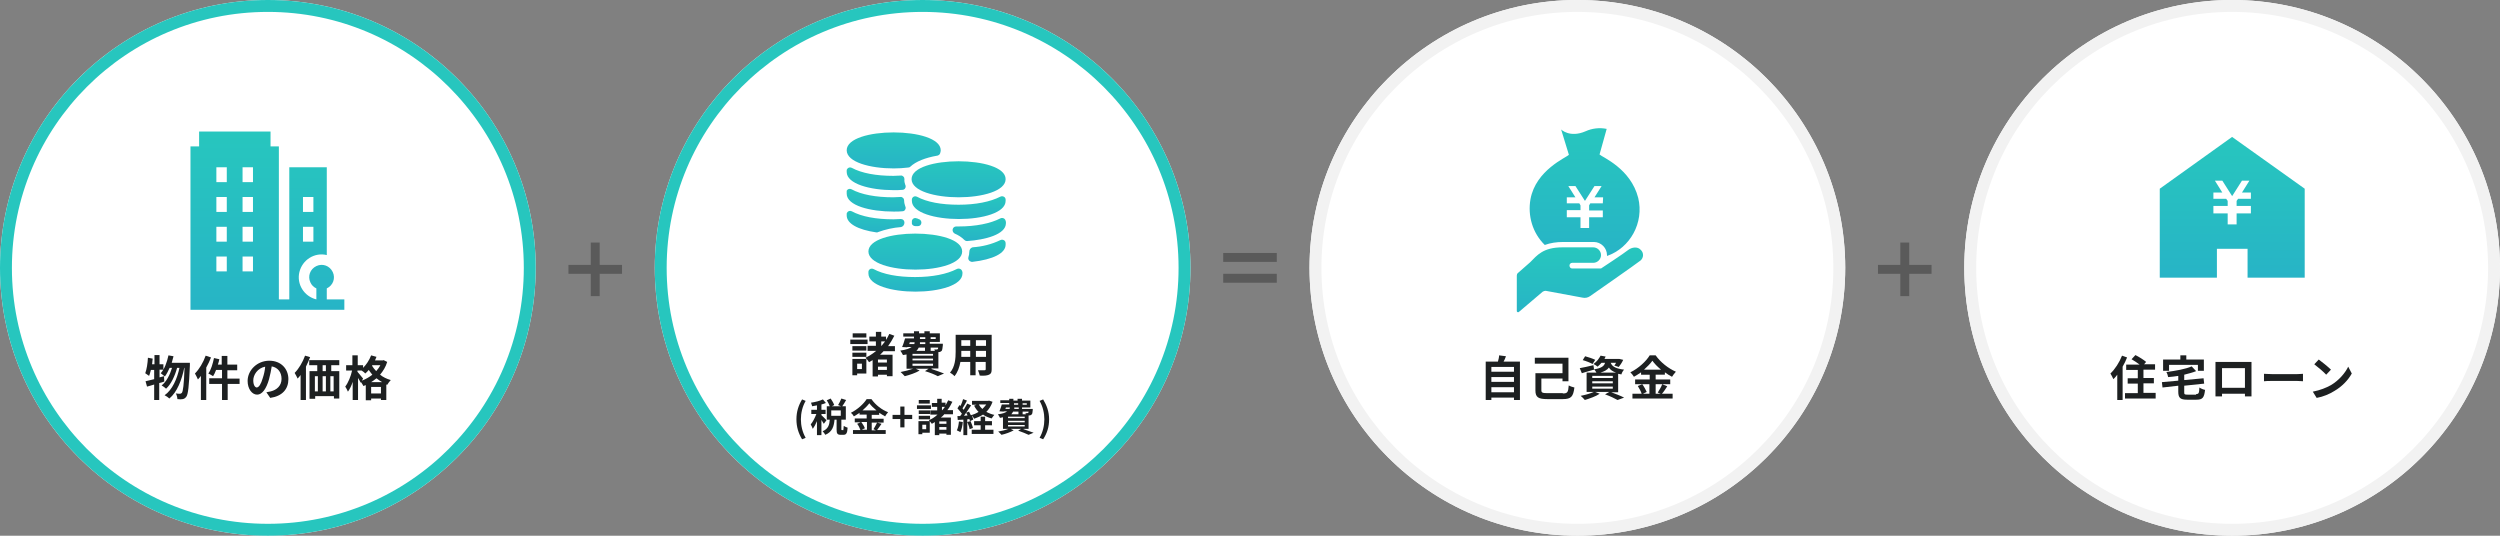 <?xml version="1.0" encoding="utf-8"?>
<!-- Generator: Adobe Illustrator 24.1.0, SVG Export Plug-In . SVG Version: 6.00 Build 0)  -->
<svg version="1.1" id="レイヤー_1" xmlns="http://www.w3.org/2000/svg" xmlns:xlink="http://www.w3.org/1999/xlink" x="0px"
	 y="0px" viewBox="0 0 840 180" style="enable-background:new 0 0 840 180;" xml:space="preserve">
<rect x="0" y="0" width="840" height="180" fill="#808080" stroke="none"/>
<style type="text/css">
	.st0{fill:#5A5A5A;}
	.st1{fill:#FFFFFF;}
	.st2{fill:none;stroke:#F2F2F2;stroke-width:4;}
	.st3{enable-background:new    ;}
	.st4{fill:#1D2021;}
	.st5{fill:url(#パス_9614_1_);}
	.st6{fill:url(#パス_9615_1_);}
	.st7{fill:url(#パス_9616_1_);}
	.st8{fill:none;stroke:#27C6BE;stroke-width:4;}
	.st9{fill:url(#block_1_);}
	.st10{fill:url(#パス_9603_1_);}
	.st11{fill:url(#パス_9604_1_);}
	.st12{fill:url(#パス_9605_1_);}
	.st13{fill:url(#パス_9606_1_);}
	.st14{fill:url(#パス_9607_1_);}
	.st15{fill:url(#パス_9608_1_);}
	.st16{fill:url(#パス_9609_1_);}
	.st17{fill:url(#パス_9610_1_);}
	.st18{fill:url(#パス_9611_1_);}
	.st19{fill:url(#パス_9612_1_);}
	.st20{fill:url(#パス_9613_1_);}
</style>
<g id="グループ_5936" transform="translate(-380 -532)">
	<rect id="長方形_13168" x="1011" y="621" class="st0" width="18" height="3"/>
	<g id="グループ_5935">
		<rect id="長方形_12917" x="791" y="617" class="st0" width="18" height="3"/>
		<rect id="長方形_12946" x="791" y="624" class="st0" width="18" height="3"/>
	</g>
	<g id="楕円形_967" transform="translate(820 532)">
		<circle class="st1" cx="90" cy="90" r="90"/>
		<circle class="st2" cx="90" cy="90" r="88"/>
	</g>
	<g id="楕円形_968" transform="translate(1040 532)">
		<circle class="st1" cx="90" cy="90" r="90"/>
		<circle class="st2" cx="90" cy="90" r="88"/>
	</g>
	<g class="st3">
		<path class="st4" d="M890.7,653.5v12.9h-2v-0.8h-7.6v0.8h-1.9v-12.9h4.1c0.2-0.7,0.4-1.5,0.4-2.1l2.3,0.3
			c-0.2,0.6-0.5,1.3-0.8,1.8H890.7z M881.1,655.3v1.6h7.6v-1.6H881.1z M881.1,658.7v1.6h7.6v-1.6H881.1z M888.7,663.8v-1.7h-7.6v1.7
			H888.7z"/>
		<path class="st4" d="M905.1,664.2c1.6,0,1.8-0.4,2-2.7c0.5,0.3,1.4,0.6,1.9,0.7c-0.4,3.1-1.1,3.9-3.9,3.9h-5.2c-3,0-4-0.6-4-2.9
			v-5.8h9.1v-3.2h-9.3v-2h11.3v7.9h-2v-0.9h-7.1v3.9c0,0.8,0.3,1,2,1H905.1z"/>
		<path class="st4" d="M921.1,663.7c1.6,0.6,3.5,1.3,4.6,1.9l-2.2,0.8c-0.9-0.5-2.5-1.3-4.2-1.9l1.4-0.8h-4.7l1.5,0.6
			c-1.3,0.9-3.4,1.6-5,2.1c-0.3-0.4-1-1.1-1.4-1.4c1.6-0.3,3.3-0.8,4.4-1.3h-2.4v-6.5h3.3c-0.2-0.4-0.5-0.8-0.8-1.1l0,0.1
			c-1.4,0.4-2.9,0.8-4.1,1.2l-0.7-1.7c1.2-0.2,2.9-0.6,4.6-1l0.2,1.4c2.5-0.4,3.4-1.1,3.7-2.2h-1.2c-0.4,0.4-0.8,0.9-1.3,1.3
			c-0.3-0.3-1-0.7-1.4-0.9c1.2-0.8,1.9-1.9,2.4-2.8l1.7,0.3c-0.1,0.3-0.3,0.5-0.4,0.8h4.7l0.3,0l1.3,0.3c-0.4,0.9-1,1.8-1.5,2.4
			l-1.5-0.5c0.2-0.2,0.4-0.5,0.6-0.9h-1.8c0.4,1,1.2,1.9,4.5,2.3c-0.4,0.4-0.8,1.1-0.9,1.6c-0.4-0.1-0.7-0.1-1.1-0.2v6.2H921.1z
			 M915.1,654.3c-0.7-0.4-2.2-1-3.3-1.3l0.8-1.3c1.1,0.3,2.6,0.8,3.4,1.2L915.1,654.3z M915,659h6.9v-0.7H915V659z M915,660.8h6.9
			v-0.7H915V660.8z M915,662.6h6.9v-0.7H915V662.6z M923,657.2c-1.2-0.4-2-1-2.4-1.7c-0.6,0.8-1.5,1.3-2.9,1.7H923z"/>
		<path class="st4" d="M940.2,661.8c-0.6,0.9-1.2,1.9-1.8,2.5h3.6v1.6h-13.5v-1.6h3.1c-0.2-0.7-0.8-1.8-1.3-2.6l1.5-0.6h-2.4v-1.6
			h4.9v-1.6h-2.9v-0.8c-0.8,0.5-1.6,1.1-2.4,1.5c-0.2-0.4-0.8-1.1-1.2-1.5c2.7-1.3,5.3-3.7,6.5-5.7h2c1.7,2.4,4.3,4.4,6.8,5.5
			c-0.5,0.5-0.9,1.1-1.3,1.7c-0.8-0.4-1.6-0.9-2.4-1.5v0.8h-3.1v1.6h4.9v1.6h-4.9v3.2h1.7l-1-0.4c0.5-0.8,1.2-1.9,1.5-2.8
			L940.2,661.8z M931.8,661.1c0.6,0.8,1.2,1.9,1.5,2.6l-1.3,0.6h2.2v-3.2H931.8z M938.1,656.2c-1.2-1-2.2-2-2.9-3
			c-0.7,1-1.7,2-2.8,3H938.1z"/>
	</g>
	<g class="st3">
		<path class="st4" d="M1094.7,652.1c-0.4,1-0.9,2.1-1.5,3.1v11.2h-1.8v-8.5c-0.4,0.6-0.9,1.1-1.3,1.5c-0.2-0.4-0.7-1.5-1-1.9
			c1.5-1.4,3-3.7,3.9-6L1094.7,652.1z M1104.3,664.1v1.8H1094v-1.8h4.3v-3.2h-3.4v-1.8h3.4v-2.8h-3.9v-1.8h4.5
			c-0.8-0.6-1.8-1.3-2.7-1.8l1.3-1.4c1.2,0.6,2.8,1.6,3.6,2.3l-0.7,0.8h3.7v1.8h-3.9v2.8h3.5v1.8h-3.5v3.2H1104.3z"/>
		<path class="st4" d="M1117.9,664.4c0.9,0,1-0.3,1.1-2.2c0.4,0.3,1.3,0.7,1.9,0.8c-0.3,2.6-0.8,3.3-2.9,3.3h-3.1
			c-2.3,0-3-0.6-3-2.7v-2l-5.3,0.6l-0.2-1.8l5.5-0.5v-1.6c-1.1,0.2-2.3,0.3-3.4,0.4c-0.1-0.5-0.3-1.2-0.6-1.7c3.1-0.4,6.5-1,8.5-1.9
			l1.5,1.6c-1.2,0.5-2.5,0.8-4,1.2v1.8l6.5-0.6l0.2,1.8l-6.7,0.7v2.2c0,0.7,0.1,0.8,1.1,0.8H1117.9z M1108.7,656.6h-1.9v-3.8h5.8
			v-1.4h2v1.4h5.9v3.8h-2v-2h-9.7V656.6z"/>
		<path class="st4" d="M1136.5,663c0,0.6,0,2.2,0,2.2h-2.2l0-0.9h-7.7l0,0.9h-2.2c0-0.1,0-1.5,0-2.2v-7.8c0-0.4,0-1.1,0-1.6
			c0.7,0,1.3,0,1.7,0h8.8c0.4,0,1,0,1.6,0c0,0.5,0,1.1,0,1.6V663z M1126.6,655.7v6.6h7.7v-6.6H1126.6z"/>
		<path class="st4" d="M1140.7,657.6c0.6,0,1.7,0.1,2.6,0.1h8.6c0.7,0,1.5-0.1,1.9-0.1v2.5c-0.4,0-1.2-0.1-1.9-0.1h-8.6
			c-0.9,0-2,0-2.6,0.1V657.6z"/>
		<path class="st4" d="M1163.2,661.4c2.7-1.6,4.8-4.1,5.8-6.2l1.2,2.3c-1.2,2.2-3.3,4.4-5.9,5.9c-1.6,1-3.7,1.9-5.9,2.3l-1.3-2.1
			C1159.6,663.1,1161.6,662.3,1163.2,661.4z M1163.2,656.2l-1.6,1.7c-0.8-0.9-2.8-2.6-4-3.5l1.5-1.6
			C1160.2,653.6,1162.3,655.3,1163.2,656.2z"/>
	</g>
	<g id="手の上にドル袋アイコン_円_" transform="translate(808.446 575.009)">
		
			<linearGradient id="パス_9614_1_" gradientUnits="userSpaceOnUse" x1="-991.314" y1="1026.889" x2="-991.314" y2="1025.889" gradientTransform="matrix(37.04 0 0 -43.076 36822.492 44234.18)">
			<stop  offset="0" style="stop-color:#27C6BE"/>
			<stop  offset="1" style="stop-color:#27B4C6"/>
		</linearGradient>
		<path id="パス_9614" class="st5" d="M122,23.5c-2.5-9.9-12.1-13.7-13-14.6l2.4-8.6c-2.4-0.5-4.9-0.2-7.1,0.8
			c-5.3,2.3-8.2-0.6-8.2-0.6L98.7,9c-0.8,0.9-11.1,5.1-12.9,14.9c-1,5.6,0.7,11.4,4.8,15.4c1.9-0.7,4-1,6.1-1h10.4
			c2.4,0,4.4,2,4.4,4.4c0,0.1,0,0.2,0,0.3C119.3,40.3,124,31.8,122,23.5z M110.1,25.3h-4.2l-0.4,0.7v1.7h4.6V30h-4.6v3.6h-2.9V30H98
			v-2.4h4.6V26l-0.4-0.7H98v-2h2.9l-2.4-3.8h2.4l3.2,5l3.2-5h2.4l-2.4,3.8h2.9L110.1,25.3L110.1,25.3z"/>
		
			<linearGradient id="パス_9615_1_" gradientUnits="userSpaceOnUse" x1="-993.268" y1="1006.36" x2="-993.268" y2="1005.36" gradientTransform="matrix(42.332 0 0 -21.834 42149.352 22013.519)">
			<stop  offset="0" style="stop-color:#27C6BE"/>
			<stop  offset="1" style="stop-color:#27B4C6"/>
		</linearGradient>
		<path id="パス_9615" class="st6" d="M99.8,45.3h7.1c1.4,0,2.6-1.2,2.6-2.6s-1.2-2.6-2.6-2.6H96.5c-6.5,0-8.5,2.7-10.8,5
			l-4.1,3.6c-0.3,0.2-0.4,0.6-0.4,0.9v11.9c0,0.2,0.2,0.4,0.4,0.4c0.1,0,0.2,0,0.3-0.1l8-6.8c0.3-0.2,0.7-0.3,1-0.3l12.4,2.3
			c0.9,0.2,1.8,0,2.5-0.5c0,0,15.8-11,17-12l0,0c1-0.9,1.1-2.4,0.2-3.4c-0.1-0.1-0.1-0.1-0.2-0.2c-1-1.1-2.9-0.9-4.2,0.1
			c-1.2,1-9.1,6.2-9.1,6.2h-9.7l0,0c-0.5,0-0.9-0.4-0.9-1C98.9,45.7,99.3,45.3,99.8,45.3L99.8,45.3z"/>
	</g>
	<g id="グループ_5610" transform="translate(1105.681 578.006)">
		
			<linearGradient id="パス_9616_1_" gradientUnits="userSpaceOnUse" x1="-1292.277" y1="1025.751" x2="-1292.277" y2="1024.751" gradientTransform="matrix(48.638 0 0 -47.237 62878.078 48453.383)">
			<stop  offset="0" style="stop-color:#27C6BE"/>
			<stop  offset="1" style="stop-color:#27B4C6"/>
		</linearGradient>
		<path id="パス_9616" class="st7" d="M24.3,0L0,17.4v29.9h19.2v-9.7h10.3v9.7h19.2V17.4L24.3,0z"/>
	</g>
	<path id="パス_9617" class="st1" d="M1133.3,596.7l2.5-4h-2.5l-3.3,5.2l-3.3-5.2h-2.5l2.5,4h-3v2.1h4.3l0.5,0.7v1.7h-4.8v2.5h4.8
		v3.7h3v-3.7h4.8v-2.5h-4.8v-1.7l0.5-0.7h4.3v-2.1L1133.3,596.7z"/>
	<g id="グループ_5934">
		<rect id="長方形_13165" x="571" y="621" class="st0" width="18" height="3"/>
		<g id="楕円形_964" transform="translate(380 532)">
			<circle class="st1" cx="90" cy="90" r="90"/>
			<circle class="st8" cx="90" cy="90" r="88"/>
		</g>
		<g id="楕円形_966" transform="translate(600 532)">
			<circle class="st1" cx="90" cy="90" r="90"/>
			<circle class="st8" cx="90" cy="90" r="88"/>
		</g>
		
			<linearGradient id="block_1_" gradientUnits="userSpaceOnUse" x1="-187.293" y1="1607.823" x2="-187.293" y2="1606.823" gradientTransform="matrix(51.664 0 0 -59.894 10146.137 96875.219)">
			<stop  offset="0" style="stop-color:#27C6BE"/>
			<stop  offset="1" style="stop-color:#27B4C6"/>
		</linearGradient>
		<path id="block" class="st9" d="M489.8,632.6v-3.7c2.1-1,3-3.4,2-5.5c-1-2.1-3.4-3-5.5-2c-2.1,1-3,3.4-2,5.5c0.4,0.9,1.1,1.6,2,2
			v3.7c-4.1-1-6.7-5.1-5.7-9.2c1-4.1,5.1-6.7,9.2-5.7v-29.5h-12.6v44.4h-3.5v-51.4h-2.8v-5h-24v5H444v54.9l51.7,0v-3.5L489.8,632.6
			L489.8,632.6z M485.3,613.2h-3.5v-5h3.5V613.2z M485.3,603.2h-3.5v-5h3.5V603.2z M465,608.2v5h-3.5v-5H465z M461.5,603.2v-5h3.5v5
			H461.5z M465,618.2v5h-3.5v-5H465z M465,593.2h-3.5v-5h3.5V593.2z M452.7,588.2h3.5v5h-3.5V588.2z M452.7,598.2h3.5v5h-3.5V598.2z
			 M452.7,608.2h3.5v5h-3.5V608.2z M452.7,618.2h3.5v5h-3.5V618.2z"/>
		<g id="coins" transform="translate(664.49 576.49)">
			<g id="グループ_5609" transform="translate(0 0)">
				<g id="グループ_5608" transform="translate(0 0)">
					
						<linearGradient id="パス_9603_1_" gradientUnits="userSpaceOnUse" x1="-844.637" y1="971.151" x2="-844.637" y2="970.151" gradientTransform="matrix(31.548 0 0 -12.062 26684.24 11723.995)">
						<stop  offset="0" style="stop-color:#27C6BE"/>
						<stop  offset="1" style="stop-color:#27B4C6"/>
					</linearGradient>
					<path id="パス_9603" class="st10" d="M21.8,15.7c0,4,7.9,6.1,15.8,6.1s15.8-2.1,15.8-6.1C53.4,7.7,21.8,7.7,21.8,15.7z"/>
					
						<linearGradient id="パス_9604_1_" gradientUnits="userSpaceOnUse" x1="-844.637" y1="927.841" x2="-844.637" y2="926.841" gradientTransform="matrix(31.548 0 0 -7.66 26684.24 7128.675)">
						<stop  offset="0" style="stop-color:#27C6BE"/>
						<stop  offset="1" style="stop-color:#27B4C6"/>
					</linearGradient>
					<path id="パス_9604" class="st11" d="M52.8,21.6c-0.4-0.2-0.8-0.2-1.2,0c-3.3,1.7-8.2,2.7-14,2.7s-10.7-0.9-14-2.7
						c-0.6-0.3-1.3-0.1-1.6,0.5c-0.1,0.2-0.1,0.4-0.1,0.6V23c0,4,7.9,6.1,15.8,6.1S53.4,27,53.4,23v-0.4
						C53.4,22.2,53.2,21.8,52.8,21.6z"/>
					
						<linearGradient id="パス_9605_1_" gradientUnits="userSpaceOnUse" x1="-844.637" y1="971.151" x2="-844.637" y2="970.151" gradientTransform="matrix(31.548 0 0 -12.062 26669.67 11748.307)">
						<stop  offset="0" style="stop-color:#27C6BE"/>
						<stop  offset="1" style="stop-color:#27B4C6"/>
					</linearGradient>
					<path id="パス_9605" class="st12" d="M7.3,40c0,4,7.9,6.1,15.8,6.1S38.8,44,38.8,40C38.8,32,7.3,32,7.3,40z"/>
					
						<linearGradient id="パス_9606_1_" gradientUnits="userSpaceOnUse" x1="-844.637" y1="927.834" x2="-844.637" y2="926.834" gradientTransform="matrix(31.548 0 0 -7.66 26669.666 7152.49)">
						<stop  offset="0" style="stop-color:#27C6BE"/>
						<stop  offset="1" style="stop-color:#27B4C6"/>
					</linearGradient>
					<path id="パス_9606" class="st13" d="M38.2,45.9c-0.4-0.2-0.8-0.2-1.2,0c-3.3,1.7-8.2,2.7-14,2.7s-10.7-0.9-14-2.7
						c-0.6-0.3-1.3-0.1-1.6,0.5c-0.1,0.2-0.1,0.4-0.1,0.6v0.4c0,4,7.9,6.1,15.8,6.1s15.8-2.1,15.8-6.1v-0.4
						C38.8,46.5,38.6,46.1,38.2,45.9z"/>
					
						<linearGradient id="パス_9607_1_" gradientUnits="userSpaceOnUse" x1="-844.636" y1="971.154" x2="-844.636" y2="970.154" gradientTransform="matrix(31.547 0 0 -12.063 26661.525 11714.792)">
						<stop  offset="0" style="stop-color:#27C6BE"/>
						<stop  offset="1" style="stop-color:#27B4C6"/>
					</linearGradient>
					<path id="パス_9607" class="st14" d="M15.8,12.1c1.6,0,3.3-0.1,4.9-0.3c0.3,0,0.5-0.1,0.7-0.3c1.8-1.7,5-3,9.1-3.7
						c0.4-0.1,0.8-0.4,0.9-0.8c0.1-0.3,0.2-0.7,0.2-1C31.5-2,0-2,0,6C0,10,7.9,12.1,15.8,12.1z"/>
					
						<linearGradient id="パス_9608_1_" gradientUnits="userSpaceOnUse" x1="-833.808" y1="927.876" x2="-833.808" y2="926.876" gradientTransform="matrix(19.841 0 0 -7.662 16553.768 7121.31)">
						<stop  offset="0" style="stop-color:#27C6BE"/>
						<stop  offset="1" style="stop-color:#27B4C6"/>
					</linearGradient>
					<path id="パス_9608" class="st15" d="M15.8,19.4c1,0,2,0,2.9-0.1c0.7,0,1.2-0.6,1.1-1.3c0-0.1,0-0.2-0.1-0.3
						c-0.2-0.6-0.4-1.3-0.3-2c0-0.3-0.1-0.7-0.4-0.9c-0.2-0.2-0.6-0.4-0.9-0.3c-0.8,0-1.6,0.1-2.4,0.1c-5.8,0-10.7-0.9-14-2.7
						c-0.6-0.3-1.3-0.1-1.6,0.5C0,12.5,0,12.7,0,12.9v0.4C0,17.3,7.9,19.4,15.8,19.4z"/>
					
						<linearGradient id="パス_9609_1_" gradientUnits="userSpaceOnUse" x1="-833.808" y1="927.877" x2="-833.808" y2="926.877" gradientTransform="matrix(19.841 0 0 -7.662 16553.766 7128.636)">
						<stop  offset="0" style="stop-color:#27C6BE"/>
						<stop  offset="1" style="stop-color:#27B4C6"/>
					</linearGradient>
					<path id="パス_9609" class="st16" d="M15.8,26.6c1,0,2,0,2.9-0.1c0.7,0,1.2-0.6,1.1-1.3c0-0.1,0-0.2-0.1-0.3
						c-0.2-0.6-0.4-1.3-0.4-2c0-0.3-0.1-0.7-0.4-0.9c-0.2-0.2-0.6-0.4-0.9-0.3c-0.8,0-1.6,0.1-2.4,0.1c-5.8,0-10.7-0.9-14-2.7
						c-0.6-0.3-1.3-0.1-1.6,0.5C0,19.8,0,20,0,20.2v0.4C0,24.6,7.9,26.6,15.8,26.6z"/>
					
						<linearGradient id="パス_9610_1_" gradientUnits="userSpaceOnUse" x1="-816.682" y1="924.024" x2="-816.682" y2="923.024" gradientTransform="matrix(12.503 0 0 -7.421 10258.202 6893.433)">
						<stop  offset="0" style="stop-color:#27C6BE"/>
						<stop  offset="1" style="stop-color:#27B4C6"/>
					</linearGradient>
					<path id="パス_9610" class="st17" d="M52.8,36.2c-0.4-0.2-0.8-0.2-1.2,0c-2.9,1.4-6.1,2.2-9.3,2.4c-0.7,0.2-1.1,0.8-1.1,1.5
						c0,0.6-0.1,1.2-0.3,1.8c-0.2,0.6,0.1,1.3,0.8,1.5c0.2,0.1,0.3,0.1,0.5,0.1c7-0.8,11.2-2.9,11.2-5.8v-0.4
						C53.4,36.8,53.2,36.4,52.8,36.2z"/>
					
						<linearGradient id="パス_9611_1_" gradientUnits="userSpaceOnUse" x1="-684.597" y1="722.797" x2="-684.597" y2="721.797" gradientTransform="matrix(3.246 0 0 -2.808 2245.427 2058.365)">
						<stop  offset="0" style="stop-color:#27C6BE"/>
						<stop  offset="1" style="stop-color:#27B4C6"/>
					</linearGradient>
					<path id="パス_9611" class="st18" d="M23.1,31.5l0.8,0h0c0.7,0,1.2-0.5,1.2-1.2c0-0.5-0.3-0.9-0.7-1.1l-0.3-0.1
						c-0.2-0.1-0.3-0.2-0.5-0.2c-0.6-0.3-1.3-0.1-1.6,0.5c-0.1,0.2-0.1,0.4-0.1,0.5v0.4C21.8,31,22.4,31.5,23.1,31.5
						C23.1,31.5,23.1,31.5,23.1,31.5z"/>
					
						<linearGradient id="パス_9612_1_" gradientUnits="userSpaceOnUse" x1="-830.469" y1="926.462" x2="-830.469" y2="925.462" gradientTransform="matrix(17.804 0 0 -7.572 14829.909 7043.861)">
						<stop  offset="0" style="stop-color:#27C6BE"/>
						<stop  offset="1" style="stop-color:#27B4C6"/>
					</linearGradient>
					<path id="パス_9612" class="st19" d="M52.8,28.9c-0.4-0.2-0.8-0.2-1.2,0c-3.3,1.7-8.2,2.7-14,2.7l-0.8,0
						c-0.6,0-1.1,0.4-1.2,1c-0.1,0.6,0.2,1.1,0.7,1.4c1.2,0.5,2.3,1.2,3.2,2.1c0.2,0.2,0.5,0.4,0.9,0.4h0.1c6-0.4,13-2.2,13-6v-0.4
						C53.4,29.5,53.2,29.1,52.8,28.9z"/>
					
						<linearGradient id="パス_9613_1_" gradientUnits="userSpaceOnUse" x1="-833.173" y1="921.661" x2="-833.173" y2="920.661" gradientTransform="matrix(19.419 0 0 -7.281 16188.714 6736.705)">
						<stop  offset="0" style="stop-color:#27C6BE"/>
						<stop  offset="1" style="stop-color:#27B4C6"/>
					</linearGradient>
					<path id="パス_9613" class="st20" d="M10.1,33.6c0.2,0,0.3,0,0.4-0.1c2.5-0.9,5.1-1.5,7.8-1.7c0.7-0.2,1.1-0.8,1.1-1.5
						c0-0.7-0.5-1.2-1.2-1.2c0,0,0,0-0.1,0c-0.8,0-1.6,0.1-2.4,0.1c-5.8,0-10.7-0.9-14-2.7c-0.6-0.3-1.3-0.1-1.6,0.5
						C0,27.1,0,27.3,0,27.5v0.4c0,2.7,3.7,4.8,10,5.7C10,33.6,10.1,33.6,10.1,33.6z"/>
				</g>
			</g>
		</g>
		<g class="st3">
			<path class="st4" d="M435.2,660.2c-0.6,0.2-1.1,0.4-1.7,0.5v5.7h-1.7v-5.2c-0.9,0.3-1.7,0.5-2.4,0.7l-0.5-1.8
				c0.8-0.2,1.8-0.4,2.9-0.7v-3.1h-1.1c-0.2,0.8-0.4,1.5-0.6,2c-0.3-0.2-1-0.7-1.3-0.9c0.5-1.3,0.8-3.3,0.9-5.2l1.6,0.3
				c-0.1,0.6-0.1,1.3-0.2,1.9h0.8v-3.1h1.7v3.1h1.3v1.8h-1.3v2.6l1.5-0.4L435.2,660.2z M443.8,653.9c0,0,0,0.6,0,0.9
				c-0.3,7.1-0.6,9.7-1.2,10.5c-0.4,0.5-0.7,0.7-1.2,0.8c-0.4,0.1-1.1,0.1-1.8,0c0-0.5-0.2-1.3-0.5-1.9c0.6,0.1,1.1,0.1,1.4,0.1
				c0.2,0,0.4-0.1,0.6-0.3c0.4-0.5,0.7-2.7,0.9-8.4h-0.1c-0.8,4-2.4,8.2-5,10.3c-0.4-0.4-1-0.8-1.6-1.1c2.6-1.8,4.2-5.5,5-9.2h-0.8
				c-0.7,2.6-2,5.5-3.7,7c-0.4-0.4-1-0.8-1.5-1.1c1.6-1.2,2.8-3.6,3.5-5.9h-0.8c-0.5,1.1-1,2.1-1.6,2.9c-0.3-0.3-1.1-0.8-1.4-1.1
				c1.3-1.4,2.1-3.7,2.6-6l1.7,0.3c-0.2,0.7-0.4,1.5-0.6,2.2H443.8z"/>
			<path class="st4" d="M450.9,652.1c-0.4,1.1-1,2.3-1.6,3.4v10.9h-1.8v-8.1c-0.3,0.4-0.6,0.8-1,1.2c-0.2-0.5-0.7-1.5-1-2
				c1.4-1.4,2.8-3.7,3.6-6L450.9,652.1z M460.6,661h-4.1v5.4h-1.9V661h-4.3v-1.9h4.3v-2.8h-2c-0.3,0.8-0.6,1.5-1,2.1
				c-0.4-0.3-1.2-0.7-1.6-0.9c0.9-1.2,1.5-3.3,1.9-5.2l1.8,0.4c-0.1,0.6-0.3,1.2-0.5,1.8h1.3v-2.9h1.9v2.9h3.3v1.9h-3.3v2.8h4.1V661
				z"/>
			<path class="st4" d="M469.5,663.8c0.6-0.1,1.1-0.2,1.5-0.3c2-0.5,3.6-1.9,3.6-4.2c0-2.2-1.2-3.8-3.3-4.2
				c-0.2,1.3-0.5,2.8-0.9,4.3c-0.9,3.2-2.3,5.2-4,5.2c-1.7,0-3.2-1.9-3.2-4.6c0-3.6,3.2-6.8,7.3-6.8c3.9,0,6.4,2.7,6.4,6.2
				c0,3.3-2,5.7-6.1,6.3L469.5,663.8z M468.3,659c0.4-1.2,0.7-2.5,0.8-3.8c-2.6,0.5-4,2.8-4,4.6c0,1.6,0.6,2.4,1.2,2.4
				C467,662.1,467.7,661.1,468.3,659z"/>
			<path class="st4" d="M484.2,652c-0.4,1.1-0.9,2.1-1.4,3.2v11.2H481V658c-0.3,0.4-0.6,0.8-1,1.2c-0.2-0.4-0.7-1.5-1-1.9
				c1.4-1.4,2.7-3.6,3.5-5.8L484.2,652z M491.3,654.7v2h2.7v9.2h-1.8v-0.8h-6.3v0.9H484v-9.3h2.6v-2h-2.7V653H494v1.7H491.3z
				 M485.8,663.5h1v-5.1h-1V663.5z M488.4,658.4v5.1h1.1v-5.1H488.4z M489.5,654.7h-1.1v2h1.1V654.7z M492.1,658.4h-1.1v5.1h1.1
				V658.4z"/>
			<path class="st4" d="M510.1,653.6c-0.5,1.7-1.4,3.1-2.4,4.3c1,0.8,2.2,1.4,3.6,1.8c-0.4,0.4-0.9,1.1-1.2,1.6l-0.3-0.1v5.2H508
				v-0.5h-3.3v0.6h-1.8v-5.1c-0.3,0.1-0.5,0.2-0.8,0.3c-0.2-0.4-0.5-0.9-0.8-1.3l-0.1,0.2c-0.2-0.4-0.5-1-0.9-1.6v7.4h-1.8v-6.1
				c-0.4,1.3-1,2.5-1.6,3.3c-0.2-0.5-0.6-1.3-0.9-1.7c1-1.3,1.9-3.5,2.3-5.4h-2v-1.8h2.1v-3.3h1.8v3.3h1.8v0.9
				c1.1-1.1,2.1-2.6,2.7-4.2l1.8,0.5c-0.2,0.4-0.3,0.8-0.5,1.2h2.6l0.3-0.1L510.1,653.6z M501.6,659.9c1.3-0.5,2.5-1.2,3.5-2
				c-0.4-0.5-0.8-1-1.2-1.6c-0.4,0.5-0.8,0.9-1.2,1.2c-0.2-0.3-0.7-0.7-1.2-1h-1.4v0.4c0.4,0.5,1.6,1.9,1.9,2.3L501.6,659.9z
				 M508.4,660.4c-0.7-0.4-1.3-0.8-1.9-1.3c-0.6,0.5-1.2,0.9-1.8,1.3H508.4z M508,664.2V662h-3.3v2.2H508z M505.1,654.7l-0.1,0.2
				c0.4,0.6,0.8,1.2,1.4,1.8c0.5-0.6,1-1.2,1.4-2H505.1z"/>
		</g>
		<g class="st3">
			<path class="st4" d="M671.5,647.6h-5.8v-1.5h5.8V647.6z M671.1,657.5H668v0.6h-1.6v-5.5h4.7V657.5z M671.1,649.8h-4.7v-1.5h4.7
				V649.8z M666.4,650.5h4.7v1.4h-4.7V650.5z M671.1,645.4h-4.6v-1.4h4.6V645.4z M668,654.2v1.8h1.6v-1.8H668z M677,649.9
				c-0.4,0.4-0.9,0.9-1.3,1.3h4.2v7.2H678v-0.5h-3v0.6h-1.8V653c-0.4,0.2-0.8,0.5-1.2,0.7c-0.2-0.4-0.8-1.1-1.2-1.5
				c1.3-0.6,2.5-1.4,3.6-2.3h-2.9v-1.7h2.8v-1.5h-2.2v-1.6h2.2v-1.6h1.8v1.6h1.6v1.1c0.4-0.6,0.8-1.3,1.1-2l1.7,0.6
				c-0.6,1.2-1.3,2.4-2.1,3.5h2.3v1.7H677z M678,652.8h-3v1h3V652.8z M678,656.3v-1.1h-3v1.1H678z M676.1,648.2h0.1
				c0.4-0.5,0.8-1,1.2-1.5h-1.3V648.2z"/>
			<path class="st4" d="M693,656c1.5,0.5,3.2,1.1,4.2,1.5l-2.1,0.9c-0.9-0.5-2.6-1.2-4.3-1.7l1.2-0.8h-4.3l1.3,0.6
				c-1.3,0.8-3.4,1.5-5,1.9c-0.3-0.4-1-1-1.4-1.4c1.5-0.3,3.1-0.7,4.2-1.1h-2.2v-4.8c-0.4,0.1-0.8,0.1-1.2,0.2
				c-0.2-0.4-0.6-1.1-0.9-1.5c2-0.3,3.1-0.7,3.8-1.2h-1.4l-0.1,0.1l-1.7-0.1c0.4-0.8,0.7-1.9,1-2.9h3v-0.6h-3.6v-1.1h3.6v-0.7h1.7
				v0.7h1.8v-0.7h1.8v0.7h3.4v2.9h-3.4v0.6h4.4c0,0,0,0.3,0,0.5c-0.1,1-0.2,1.6-0.4,1.9c-0.2,0.2-0.6,0.4-0.9,0.4
				c-0.1,0-0.1,0-0.2,0v5.5H693z M685.5,647.6h1.7c0.1-0.2,0.1-0.4,0.1-0.6h-1.6L685.5,647.6z M693.5,650.9h-6.9v0.6h6.9V650.9z
				 M693.5,652.5h-6.9v0.6h6.9V652.5z M686.6,654.9h6.9v-0.7h-6.9V654.9z M688.7,648.8c-0.2,0.4-0.4,0.7-0.8,1.1h2.9v-1.1H688.7z
				 M690.9,647h-1.8c0,0.2,0,0.4,0,0.6h1.8V647z M689.1,645.9h1.8v-0.6h-1.8V645.9z M692.7,645.3v0.6h1.7v-0.6H692.7z M692.7,648.8
				v1.1h1.4c0-0.2-0.1-0.4-0.2-0.5c0.4,0,0.7,0.1,0.9,0c0.1,0,0.2,0,0.3-0.1c0.1-0.1,0.1-0.2,0.1-0.5H692.7z"/>
			<path class="st4" d="M713.2,656.1c0,1-0.2,1.5-0.9,1.8c-0.7,0.3-1.6,0.4-3.1,0.3c-0.1-0.5-0.4-1.3-0.6-1.8c0.9,0,2,0,2.2,0
				c0.3,0,0.4-0.1,0.4-0.4v-2.4h-3.4v4.5H706v-4.5h-3.3c-0.3,1.7-0.9,3.5-2,4.8c-0.3-0.4-1.1-1-1.5-1.2c1.7-1.9,1.9-4.8,1.9-7v-5.7
				h12.1V656.1z M706,651.9v-2h-3v0.3c0,0.5,0,1.1,0,1.7H706z M703,646.3v1.9h3v-1.9H703z M711.3,646.3h-3.4v1.9h3.4V646.3z
				 M711.3,651.9v-2h-3.4v2H711.3z"/>
		</g>
		<g class="st3">
			<path class="st4" d="M647.6,672.9c0-2.6,0.7-4.7,1.9-6.7l1.2,0.5c-1.1,1.9-1.6,4.1-1.6,6.2c0,2.1,0.5,4.3,1.6,6.2l-1.2,0.5
				C648.3,677.6,647.6,675.5,647.6,672.9z"/>
			<path class="st4" d="M656.8,674.4c-0.2-0.3-0.5-0.8-0.8-1.3v5.1h-1.5v-4.7c-0.4,1-0.9,1.9-1.4,2.6c-0.1-0.4-0.5-1.1-0.7-1.5
				c0.7-0.8,1.4-2.2,1.9-3.5h-1.7v-1.4h1.9v-1.5c-0.5,0.1-1.1,0.2-1.6,0.3c-0.1-0.4-0.3-0.9-0.4-1.2c1.4-0.2,3-0.6,4-1.1l1,1.2
				c-0.5,0.2-1,0.4-1.5,0.5v1.8h1.4v1.4H656v0.4c0.4,0.3,1.4,1.4,1.7,1.7L656.8,674.4z M663.2,676.6c0.2,0,0.2-0.2,0.3-1.5
				c0.3,0.2,0.9,0.5,1.3,0.6c-0.1,1.9-0.5,2.4-1.4,2.4h-0.9c-1.2,0-1.4-0.5-1.4-1.8V673h-0.7c-0.2,2.2-0.7,4.1-3.1,5.1
				c-0.2-0.4-0.6-0.9-0.9-1.2c1.9-0.8,2.3-2.2,2.4-3.9h-1v-4.5h1c-0.2-0.6-0.6-1.4-1-2l1.3-0.6c0.5,0.7,1,1.6,1.2,2.2l-0.8,0.4h3.1
				l-1-0.4c0.4-0.6,0.8-1.5,1.1-2.2l1.6,0.5c-0.4,0.8-0.9,1.5-1.3,2.1h1.2v4.5h-1.5v3.1c0,0.4,0,0.4,0.2,0.4H663.2z M662.5,669.9
				h-3.2v1.8h3.2V669.9z"/>
			<path class="st4" d="M676.2,674.4c-0.5,0.7-1,1.5-1.5,2.1h2.9v1.3h-11v-1.3h2.5c-0.2-0.6-0.6-1.5-1.1-2.1l1.2-0.5h-2v-1.3h4v-1.3
				h-2.4v-0.6c-0.6,0.4-1.3,0.9-1.9,1.2c-0.2-0.4-0.6-0.9-1-1.2c2.2-1.1,4.3-3,5.3-4.6h1.6c1.4,2,3.5,3.6,5.6,4.4
				c-0.4,0.4-0.7,0.9-1,1.4c-0.6-0.3-1.3-0.8-2-1.2v0.7h-2.5v1.3h4v1.3h-4v2.6h1.4l-0.8-0.4c0.4-0.6,0.9-1.6,1.2-2.2L676.2,674.4z
				 M669.4,673.8c0.5,0.7,1,1.5,1.2,2.1l-1.1,0.5h1.8v-2.6H669.4z M674.5,669.9c-1-0.8-1.8-1.6-2.4-2.4c-0.6,0.8-1.4,1.6-2.3,2.4
				H674.5z"/>
			<path class="st4" d="M682.5,672.8h-2.6v-1.4h2.6v-2.8h1.4v2.8h2.6v1.4h-2.6v2.8h-1.4V672.8z"/>
			<path class="st4" d="M692.8,669.4h-4.7v-1.2h4.7V669.4z M692.5,677.4h-2.6v0.5h-1.3v-4.4h3.8V677.4z M692.5,671.1h-3.8v-1.2h3.8
				V671.1z M688.7,671.7h3.8v1.2h-3.8V671.7z M692.4,667.6h-3.7v-1.2h3.7V667.6z M689.9,674.7v1.5h1.3v-1.5H689.9z M697.2,671.3
				c-0.3,0.4-0.7,0.7-1.1,1h3.4v5.8H698v-0.4h-2.4v0.5h-1.5v-4.4c-0.3,0.2-0.6,0.4-1,0.6c-0.2-0.3-0.7-0.9-1-1.2
				c1.1-0.5,2.1-1.1,2.9-1.9h-2.4v-1.4h2.3v-1.2h-1.8v-1.3h1.8V666h1.5v1.3h1.3v0.9c0.3-0.5,0.6-1.1,0.9-1.7l1.4,0.5
				c-0.5,1-1,2-1.7,2.8h1.9v1.4H697.2z M698,673.6h-2.4v0.8h2.4V673.6z M698,676.4v-0.9h-2.4v0.9H698z M696.5,669.9L696.5,669.9
				c0.4-0.4,0.7-0.8,1-1.2h-1V669.9z"/>
			<path class="st4" d="M703.5,673.8c-0.1,1.2-0.4,2.5-0.8,3.4c-0.3-0.2-0.8-0.4-1.2-0.6c0.4-0.8,0.6-1.9,0.7-3L703.5,673.8z
				 M713.5,667c-0.5,1.4-1.2,2.5-2.1,3.4c0.8,0.4,1.7,0.8,2.7,1c-0.3,0.3-0.7,0.9-0.9,1.2c-1.1-0.3-2.1-0.7-2.9-1.3
				c-0.9,0.6-1.9,1-3,1.4c-0.2-0.4-0.5-0.9-0.8-1.2c0.2,0.6,0.5,1.1,0.5,1.5l-1.1,0.5c0-0.2-0.1-0.4-0.2-0.7l-0.7,0.1v5.3h-1.3v-5.2
				l-1.9,0.1l-0.1-1.3l0.9,0c0.2-0.2,0.4-0.5,0.6-0.8c-0.4-0.6-1-1.2-1.5-1.8l0.7-1.1c0.1,0.1,0.2,0.2,0.3,0.3
				c0.4-0.7,0.7-1.6,0.9-2.3l1.3,0.5c-0.5,0.9-1,1.9-1.5,2.6c0.2,0.2,0.3,0.4,0.4,0.5c0.4-0.7,0.9-1.5,1.2-2.1l1.3,0.6
				c-0.7,1.1-1.6,2.4-2.4,3.5l1.2-0.1c-0.1-0.3-0.3-0.7-0.5-0.9l1-0.4c0.2,0.4,0.4,0.8,0.6,1.2c0.9-0.2,1.8-0.6,2.6-1.1
				c-0.6-0.6-1.1-1.3-1.5-2.1l0.8-0.3h-1.5v-1.3h5.4l0.3-0.1L713.5,667z M706.1,673.5c0.3,0.7,0.7,1.7,0.8,2.3l-1.1,0.4
				c-0.1-0.7-0.5-1.7-0.8-2.4L706.1,673.5z M711,676.4h2.8v1.4h-7.3v-1.4h3v-1.5h-2.2v-1.4h2.2V672h1.5v1.5h2.3v1.4H711V676.4z
				 M708.9,667.9c0.3,0.6,0.7,1.1,1.2,1.5c0.5-0.5,0.9-1,1.3-1.5H708.9z"/>
			<path class="st4" d="M723.9,676.2c1.2,0.4,2.6,0.9,3.4,1.2l-1.7,0.7c-0.8-0.4-2.1-0.9-3.5-1.4l1-0.6h-3.5l1,0.5
				c-1.1,0.6-2.7,1.2-4.1,1.5c-0.2-0.3-0.8-0.8-1.1-1.1c1.2-0.2,2.5-0.5,3.4-0.9h-1.8v-3.9c-0.3,0.1-0.6,0.1-1,0.2
				c-0.1-0.3-0.5-0.9-0.7-1.2c1.6-0.2,2.5-0.5,3.1-1h-1.1l-0.1,0.1l-1.4-0.1c0.3-0.6,0.6-1.6,0.8-2.3h2.5v-0.5h-3v-0.9h3V666h1.4
				v0.6h1.4V666h1.5v0.6h2.8v2.3h-2.8v0.5h3.6c0,0,0,0.3,0,0.4c-0.1,0.8-0.1,1.3-0.4,1.5c-0.2,0.2-0.5,0.3-0.8,0.3
				c-0.1,0-0.1,0-0.2,0v4.5H723.9z M717.8,669.4h1.4c0.1-0.2,0.1-0.3,0.1-0.5H718L717.8,669.4z M724.3,672h-5.6v0.5h5.6V672z
				 M724.3,673.4h-5.6v0.5h5.6V673.4z M718.7,675.3h5.6v-0.5h-5.6V675.3z M720.4,670.3c-0.1,0.3-0.4,0.6-0.6,0.9h2.4v-0.9H720.4z
				 M722.2,668.9h-1.4c0,0.2,0,0.3,0,0.5h1.5V668.9z M720.7,668h1.4v-0.5h-1.4V668z M723.6,667.5v0.5h1.4v-0.5H723.6z M723.6,670.3
				v0.9h1.1c0-0.2-0.1-0.3-0.2-0.4c0.3,0,0.6,0.1,0.7,0c0.1,0,0.2,0,0.3-0.1c0.1-0.1,0.1-0.2,0.1-0.4H723.6z"/>
			<path class="st4" d="M729.3,679.1c1.1-1.9,1.6-4.1,1.6-6.2c0-2.1-0.5-4.3-1.6-6.2l1.2-0.5c1.2,2,2,4.1,2,6.7c0,2.6-0.7,4.7-2,6.7
				L729.3,679.1z"/>
		</g>
		<rect id="長方形_13166" x="578.5" y="613.5" class="st0" width="3" height="18"/>
	</g>
	<rect id="長方形_13167" x="1018.5" y="613.5" class="st0" width="3" height="18"/>
</g>
</svg>
